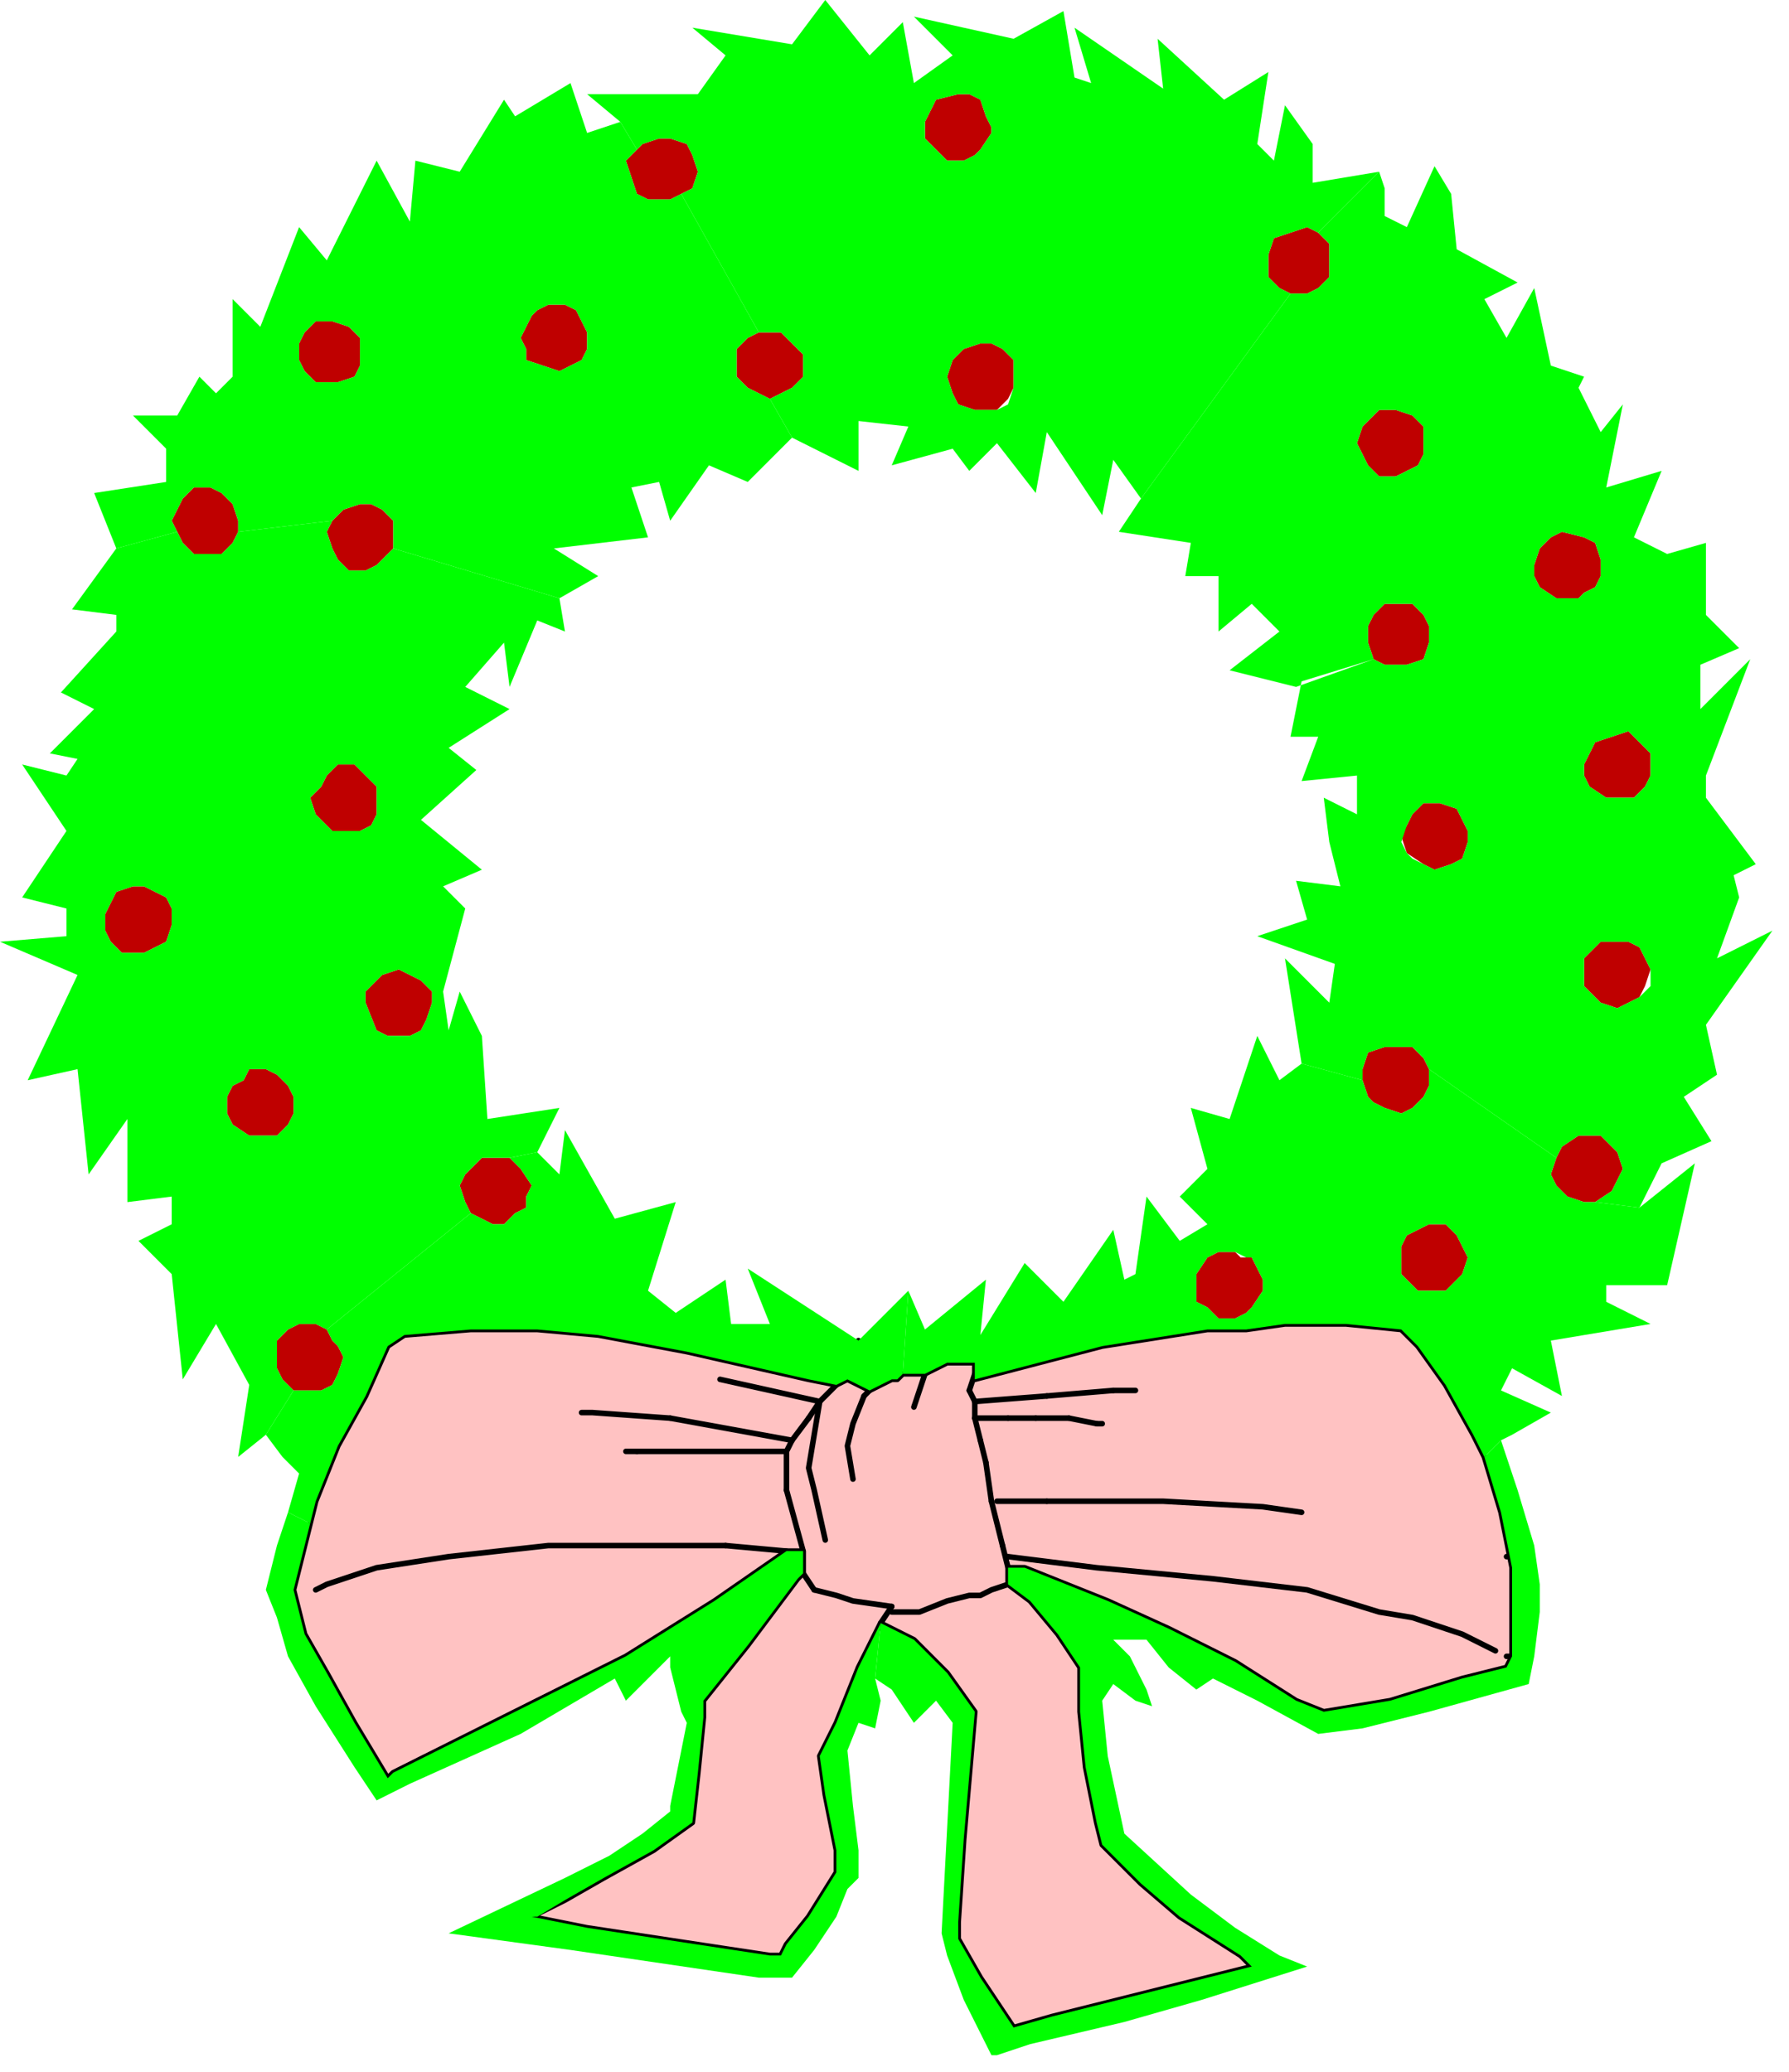 <?xml version="1.0" encoding="UTF-8" standalone="no"?>
<svg
   xmlns:dc="http://purl.org/dc/elements/1.1/"
   xmlns:cc="http://creativecommons.org/ns#"
   xmlns:rdf="http://www.w3.org/1999/02/22-rdf-syntax-ns#"
   xmlns:svg="http://www.w3.org/2000/svg"
   xmlns="http://www.w3.org/2000/svg"
   xmlns:sodipodi="http://sodipodi.sourceforge.net/DTD/sodipodi-0.dtd"
   xmlns:inkscape="http://www.inkscape.org/namespaces/inkscape"
   version="1.0"
   width="85.46mm"
   height="98.954mm"
   id="svg157"
   sodipodi:docname="DECOR003.WMF">
  <sodipodi:namedview
     pagecolor="#ffffff"
     bordercolor="#666666"
     borderopacity="1"
     objecttolerance="10"
     gridtolerance="10"
     guidetolerance="10"
     inkscape:pageopacity="0"
     inkscape:pageshadow="2"
     inkscape:window-width="640"
     inkscape:window-height="480"
     id="namedview159" />
  <defs
     id="defs3">
    <pattern
       id="WMFhbasepattern"
       patternUnits="userSpaceOnUse"
       width="6"
       height="6"
       x="0"
       y="0" />
  </defs>
  <path
     style="fill:#ffc2c2;fill-rule:evenodd;fill-opacity:1;stroke:#000000;stroke-width:1px;stroke-linecap:round;stroke-linejoin:round;stroke-miterlimit:4;stroke-dasharray:none;stroke-opacity:1;"
     d="  M 182,283   L 185,283   L 200,289   L 211,294   L 223,300   L 234,307   L 239,309   L 251,307   L 264,303   L 272,301   L 273,299   L 273,291   L 273,283   L 271,273   L 268,263   L 266,259   L 261,250   L 256,243   L 253,240   L 243,239   L 232,239   L 225,240   L 218,240   L 199,243   L 176,249   L 176,248   L 176,246   L 171,246   L 169,247   L 167,248   L 163,248   L 162,249   L 161,249   L 159,250   L 157,251   L 153,249   L 151,250   L 146,249   L 124,244   L 108,241   L 97,240   L 85,240   L 73,241   L 70,243   L 66,252   L 61,261   L 57,271   L 56,275   L 53,287   L 55,295   L 59,302   L 64,311   L 70,321   L 70,321   L 71,320   L 85,313   L 99,306   L 113,299   L 129,289   L 142,280   L 141,280   L 145,280   L 145,284   L 144,285   L 135,297   L 127,307   L 127,310   L 126,320   L 125,329   L 118,334   L 109,339   L 102,343   L 96,346   L 106,348   L 139,353   L 141,353   L 142,351   L 146,346   L 151,338   L 151,334   L 149,324   L 148,317   L 151,311   L 155,301   L 159,293   L 165,296   L 171,302   L 176,309   L 174,332   L 173,347   L 173,350   L 177,357   L 183,366   L 183,366   L 190,364   L 226,355   L 224,353   L 213,346   L 206,340   L 199,333   L 198,329   L 196,319   L 195,309   L 195,301   L 191,295   L 186,289   L 182,286   L 182,283  z "
     id="path5" />
  <path
     style="fill:#bf0000;fill-rule:evenodd;fill-opacity:1;stroke:none;"
     d="  M 52,196   L 50,194   L 48,193   L 45,193   L 44,195   L 42,196   L 41,198   L 41,201   L 42,203   L 45,205   L 50,205   L 52,203   L 53,201   L 53,198   L 52,196  z "
     id="path7" />
  <path
     style="fill:#bf0000;fill-rule:evenodd;fill-opacity:1;stroke:none;"
     d="  M 78,181   L 78,179   L 76,177   L 74,176   L 72,175   L 69,176   L 68,177   L 66,179   L 66,181   L 68,186   L 70,187   L 72,187   L 74,187   L 76,186   L 77,184   L 78,181  z "
     id="path9" />
  <path
     style="fill:#bf0000;fill-rule:evenodd;fill-opacity:1;stroke:none;"
     d="  M 26,160   L 24,160   L 21,161   L 20,163   L 19,165   L 19,168   L 20,170   L 22,172   L 25,172   L 26,172   L 28,171   L 30,170   L 31,167   L 31,164   L 30,162   L 28,161   L 26,160  z "
     id="path11" />
  <path
     style="fill:#bf0000;fill-rule:evenodd;fill-opacity:1;stroke:none;"
     d="  M 53,251   L 55,251   L 58,251   L 60,250   L 61,248   L 62,245   L 61,243   L 60,242   L 59,240   L 57,239   L 54,239   L 52,240   L 50,242   L 50,244   L 50,247   L 51,249   L 53,251  z "
     id="path13" />
  <path
     style="fill:#bf0000;fill-rule:evenodd;fill-opacity:1;stroke:none;"
     d="  M 85,219   L 87,220   L 89,221   L 91,221   L 93,219   L 95,218   L 95,216   L 96,214   L 94,211   L 92,209   L 89,209   L 89,209   L 87,209   L 84,212   L 83,214   L 84,217   L 85,219  z "
     id="path15" />
  <path
     style="fill:#bf0000;fill-rule:evenodd;fill-opacity:1;stroke:none;"
     d="  M 66,140   L 68,142   L 68,144   L 68,147   L 67,149   L 65,150   L 62,150   L 60,150   L 59,149   L 57,147   L 56,144   L 56,144   L 58,142   L 59,140   L 61,138   L 64,138   L 66,140  z "
     id="path17" />
  <path
     style="fill:#bf0000;fill-rule:evenodd;fill-opacity:1;stroke:none;"
     d="  M 35,88   L 33,90   L 32,92   L 31,94   L 32,96   L 33,98   L 35,100   L 38,100   L 40,100   L 42,98   L 43,96   L 43,94   L 42,91   L 40,89   L 38,88   L 35,88  z "
     id="path19" />
  <path
     style="fill:#bf0000;fill-rule:evenodd;fill-opacity:1;stroke:none;"
     d="  M 62,92   L 60,94   L 59,96   L 60,99   L 61,101   L 63,103   L 66,103   L 68,102   L 70,100   L 71,99   L 71,96   L 71,94   L 69,92   L 67,91   L 65,91   L 62,92  z "
     id="path21" />
  <path
     style="fill:#bf0000;fill-rule:evenodd;fill-opacity:1;stroke:none;"
     d="  M 57,58   L 55,60   L 54,62   L 54,65   L 55,67   L 57,69   L 59,69   L 61,69   L 64,68   L 65,66   L 65,64   L 65,61   L 63,59   L 60,58   L 57,58  z "
     id="path23" />
  <path
     style="fill:#bf0000;fill-rule:evenodd;fill-opacity:1;stroke:none;"
     d="  M 99,55   L 97,56   L 96,57   L 95,59   L 94,61   L 95,63   L 95,65   L 98,66   L 101,67   L 103,66   L 105,65   L 106,63   L 106,60   L 105,58   L 104,56   L 102,55   L 99,55  z "
     id="path25" />
  <path
     style="fill:#bf0000;fill-rule:evenodd;fill-opacity:1;stroke:none;"
     d="  M 116,26   L 115,27   L 113,29   L 114,32   L 115,35   L 117,36   L 121,36   L 123,35   L 125,34   L 126,31   L 125,28   L 124,26   L 121,25   L 119,25   L 116,26  z "
     id="path27" />
  <path
     style="fill:#bf0000;fill-rule:evenodd;fill-opacity:1;stroke:none;"
     d="  M 139,60   L 137,60   L 135,61   L 133,63   L 133,65   L 133,68   L 135,70   L 137,71   L 139,72   L 141,71   L 143,70   L 145,68   L 145,66   L 145,64   L 143,62   L 141,60   L 139,60  z "
     id="path29" />
  <path
     style="fill:#bf0000;fill-rule:evenodd;fill-opacity:1;stroke:none;"
     d="  M 174,63   L 172,65   L 171,68   L 172,71   L 173,73   L 176,74   L 179,74   L 180,74   L 182,72   L 183,70   L 183,67   L 183,65   L 181,63   L 179,62   L 177,62   L 174,63  z "
     id="path31" />
  <path
     style="fill:#bf0000;fill-rule:evenodd;fill-opacity:1;stroke:none;"
     d="  M 169,18   L 168,20   L 167,22   L 167,25   L 169,27   L 171,29   L 174,29   L 176,28   L 177,27   L 179,24   L 179,23   L 178,21   L 177,18   L 175,17   L 173,17   L 169,18  z "
     id="path33" />
  <path
     style="fill:#bf0000;fill-rule:evenodd;fill-opacity:1;stroke:none;"
     d="  M 233,42   L 230,43   L 229,46   L 229,48   L 229,50   L 231,52   L 233,53   L 236,53   L 238,52   L 240,50   L 240,47   L 240,44   L 238,42   L 236,41   L 233,42  z "
     id="path35" />
  <path
     style="fill:#bf0000;fill-rule:evenodd;fill-opacity:1;stroke:none;"
     d="  M 249,74   L 248,75   L 246,77   L 245,80   L 246,82   L 247,84   L 249,86   L 252,86   L 254,85   L 256,84   L 257,82   L 257,79   L 257,77   L 255,75   L 252,74   L 249,74  z "
     id="path37" />
  <path
     style="fill:#bf0000;fill-rule:evenodd;fill-opacity:1;stroke:none;"
     d="  M 250,109   L 248,111   L 247,113   L 247,116   L 248,119   L 250,120   L 254,120   L 257,119   L 258,116   L 258,113   L 257,111   L 255,109   L 253,109   L 250,109  z "
     id="path39" />
  <path
     style="fill:#bf0000;fill-rule:evenodd;fill-opacity:1;stroke:none;"
     d="  M 282,96   L 280,97   L 278,99   L 277,102   L 277,104   L 278,106   L 281,108   L 284,108   L 285,108   L 286,107   L 288,106   L 289,104   L 289,101   L 288,98   L 286,97   L 282,96  z "
     id="path41" />
  <path
     style="fill:#bf0000;fill-rule:evenodd;fill-opacity:1;stroke:none;"
     d="  M 291,133   L 288,134   L 287,136   L 286,138   L 286,140   L 287,142   L 290,144   L 292,144   L 295,144   L 297,142   L 298,140   L 298,138   L 298,136   L 296,134   L 294,132   L 291,133  z "
     id="path43" />
  <path
     style="fill:#bf0000;fill-rule:evenodd;fill-opacity:1;stroke:none;"
     d="  M 257,145   L 255,147   L 254,149   L 253,151   L 254,154   L 257,156   L 259,157   L 262,156   L 264,155   L 265,152   L 265,150   L 264,148   L 263,146   L 260,145   L 257,145  z "
     id="path45" />
  <path
     style="fill:#bf0000;fill-rule:evenodd;fill-opacity:1;stroke:none;"
     d="  M 289,170   L 286,173   L 286,175   L 286,178   L 288,180   L 289,181   L 292,182   L 294,181   L 296,180   L 297,178   L 298,175   L 297,173   L 296,171   L 294,170   L 291,170   L 289,170  z "
     id="path47" />
  <path
     style="fill:#bf0000;fill-rule:evenodd;fill-opacity:1;stroke:none;"
     d="  M 250,189   L 247,190   L 246,193   L 246,195   L 247,198   L 248,199   L 250,200   L 253,201   L 255,200   L 257,198   L 258,196   L 258,193   L 257,191   L 255,189   L 253,189   L 250,189  z "
     id="path49" />
  <path
     style="fill:#bf0000;fill-rule:evenodd;fill-opacity:1;stroke:none;"
     d="  M 287,205   L 285,205   L 282,207   L 281,209   L 280,212   L 281,214   L 283,216   L 286,217   L 288,217   L 291,215   L 292,213   L 293,211   L 292,208   L 291,207   L 289,205   L 287,205  z "
     id="path51" />
  <path
     style="fill:#bf0000;fill-rule:evenodd;fill-opacity:1;stroke:none;"
     d="  M 258,221   L 256,222   L 254,223   L 253,225   L 253,229   L 253,230   L 254,231   L 256,233   L 259,233   L 261,233   L 263,231   L 264,230   L 265,227   L 264,225   L 263,223   L 261,221   L 258,221  z "
     id="path53" />
  <path
     style="fill:#bf0000;fill-rule:evenodd;fill-opacity:1;stroke:none;"
     d="  M 220,226   L 218,227   L 216,230   L 216,233   L 216,235   L 218,236   L 220,238   L 223,238   L 225,237   L 226,236   L 228,233   L 228,231   L 227,229   L 226,227   L 224,227   L 223,226   L 220,226  z "
     id="path55" />
  <path
     style="fill:none;stroke:#000000;stroke-width:1px;stroke-linecap:round;stroke-linejoin:round;stroke-miterlimit:4;stroke-dasharray:none;stroke-opacity:1;"
     d="  M 272,281   L 273,281  "
     id="path57" />
  <path
     style="fill:none;stroke:#000000;stroke-width:1px;stroke-linecap:round;stroke-linejoin:round;stroke-miterlimit:4;stroke-dasharray:none;stroke-opacity:1;"
     d="  M 272,299   L 273,299  "
     id="path59" />
  <path
     style="fill:none;stroke:#000000;stroke-width:1px;stroke-linecap:round;stroke-linejoin:round;stroke-miterlimit:4;stroke-dasharray:none;stroke-opacity:1;"
     d="  M 270,298   L 264,295   L 255,292   L 249,291   L 236,287   L 219,285   L 198,283   L 182,281  "
     id="path61" />
  <path
     style="fill:none;stroke:#000000;stroke-width:1px;stroke-linecap:round;stroke-linejoin:round;stroke-miterlimit:4;stroke-dasharray:none;stroke-opacity:1;"
     d="  M 176,253   L 189,252  "
     id="path63" />
  <path
     style="fill:none;stroke:#000000;stroke-width:1px;stroke-linecap:round;stroke-linejoin:round;stroke-miterlimit:4;stroke-dasharray:none;stroke-opacity:1;"
     d="  M 189,252   L 201,251  "
     id="path65" />
  <path
     style="fill:none;stroke:#000000;stroke-width:1px;stroke-linecap:round;stroke-linejoin:round;stroke-miterlimit:4;stroke-dasharray:none;stroke-opacity:1;"
     d="  M 201,251   L 205,251  "
     id="path67" />
  <path
     style="fill:none;stroke:#000000;stroke-width:1px;stroke-linecap:round;stroke-linejoin:round;stroke-miterlimit:4;stroke-dasharray:none;stroke-opacity:1;"
     d="  M 176,256   L 177,260  "
     id="path69" />
  <path
     style="fill:none;stroke:#000000;stroke-width:1px;stroke-linecap:round;stroke-linejoin:round;stroke-miterlimit:4;stroke-dasharray:none;stroke-opacity:1;"
     d="  M 177,260   L 178,264  "
     id="path71" />
  <path
     style="fill:none;stroke:#000000;stroke-width:1px;stroke-linecap:round;stroke-linejoin:round;stroke-miterlimit:4;stroke-dasharray:none;stroke-opacity:1;"
     d="  M 178,264   L 179,271  "
     id="path73" />
  <path
     style="fill:none;stroke:#000000;stroke-width:1px;stroke-linecap:round;stroke-linejoin:round;stroke-miterlimit:4;stroke-dasharray:none;stroke-opacity:1;"
     d="  M 179,271   L 181,279  "
     id="path75" />
  <path
     style="fill:none;stroke:#000000;stroke-width:1px;stroke-linecap:round;stroke-linejoin:round;stroke-miterlimit:4;stroke-dasharray:none;stroke-opacity:1;"
     d="  M 181,279   L 182,283  "
     id="path77" />
  <path
     style="fill:none;stroke:#000000;stroke-width:1px;stroke-linecap:round;stroke-linejoin:round;stroke-miterlimit:4;stroke-dasharray:none;stroke-opacity:1;"
     d="  M 180,271   L 189,271  "
     id="path79" />
  <path
     style="fill:none;stroke:#000000;stroke-width:1px;stroke-linecap:round;stroke-linejoin:round;stroke-miterlimit:4;stroke-dasharray:none;stroke-opacity:1;"
     d="  M 189,271   L 210,271   L 228,272   L 235,273  "
     id="path81" />
  <path
     style="fill:none;stroke:#000000;stroke-width:1px;stroke-linecap:round;stroke-linejoin:round;stroke-miterlimit:4;stroke-dasharray:none;stroke-opacity:1;"
     d="  M 167,248   L 165,254  "
     id="path83" />
  <path
     style="fill:none;stroke:#000000;stroke-width:1px;stroke-linecap:round;stroke-linejoin:round;stroke-miterlimit:4;stroke-dasharray:none;stroke-opacity:1;"
     d="  M 155,242   L 155,242  "
     id="path85" />
  <path
     style="fill:none;stroke:#000000;stroke-width:1px;stroke-linecap:round;stroke-linejoin:round;stroke-miterlimit:4;stroke-dasharray:none;stroke-opacity:1;"
     d="  M 157,251   L 156,252  "
     id="path87" />
  <path
     style="fill:none;stroke:#000000;stroke-width:1px;stroke-linecap:round;stroke-linejoin:round;stroke-miterlimit:4;stroke-dasharray:none;stroke-opacity:1;"
     d="  M 156,252   L 154,257   L 153,261   L 154,267   L 154,267  "
     id="path89" />
  <path
     style="fill:none;stroke:#000000;stroke-width:1px;stroke-linecap:round;stroke-linejoin:round;stroke-miterlimit:4;stroke-dasharray:none;stroke-opacity:1;"
     d="  M 143,260   L 142,262  "
     id="path91" />
  <path
     style="fill:none;stroke:#000000;stroke-width:1px;stroke-linecap:round;stroke-linejoin:round;stroke-miterlimit:4;stroke-dasharray:none;stroke-opacity:1;"
     d="  M 142,262   L 115,262  "
     id="path93" />
  <path
     style="fill:none;stroke:#000000;stroke-width:1px;stroke-linecap:round;stroke-linejoin:round;stroke-miterlimit:4;stroke-dasharray:none;stroke-opacity:1;"
     d="  M 115,262   L 113,262  "
     id="path95" />
  <path
     style="fill:none;stroke:#000000;stroke-width:1px;stroke-linecap:round;stroke-linejoin:round;stroke-miterlimit:4;stroke-dasharray:none;stroke-opacity:1;"
     d="  M 142,262   L 142,269  "
     id="path97" />
  <path
     style="fill:none;stroke:#000000;stroke-width:1px;stroke-linecap:round;stroke-linejoin:round;stroke-miterlimit:4;stroke-dasharray:none;stroke-opacity:1;"
     d="  M 147,287   L 151,288   L 154,289   L 161,290  "
     id="path99" />
  <path
     style="fill:none;stroke:#000000;stroke-width:1px;stroke-linecap:round;stroke-linejoin:round;stroke-miterlimit:4;stroke-dasharray:none;stroke-opacity:1;"
     d="  M 130,249   L 148,253  "
     id="path101" />
  <path
     style="fill:none;stroke:#000000;stroke-width:1px;stroke-linecap:round;stroke-linejoin:round;stroke-miterlimit:4;stroke-dasharray:none;stroke-opacity:1;"
     d="  M 148,253   L 146,256  "
     id="path103" />
  <path
     style="fill:none;stroke:#000000;stroke-width:1px;stroke-linecap:round;stroke-linejoin:round;stroke-miterlimit:4;stroke-dasharray:none;stroke-opacity:1;"
     d="  M 146,256   L 143,260  "
     id="path105" />
  <path
     style="fill:none;stroke:#000000;stroke-width:1px;stroke-linecap:round;stroke-linejoin:round;stroke-miterlimit:4;stroke-dasharray:none;stroke-opacity:1;"
     d="  M 143,260   L 121,256  "
     id="path107" />
  <path
     style="fill:none;stroke:#000000;stroke-width:1px;stroke-linecap:round;stroke-linejoin:round;stroke-miterlimit:4;stroke-dasharray:none;stroke-opacity:1;"
     d="  M 121,256   L 107,255   L 105,255  "
     id="path109" />
  <path
     style="fill:none;stroke:#000000;stroke-width:1px;stroke-linecap:round;stroke-linejoin:round;stroke-miterlimit:4;stroke-dasharray:none;stroke-opacity:1;"
     d="  M 176,248   L 175,251  "
     id="path111" />
  <path
     style="fill:none;stroke:#000000;stroke-width:1px;stroke-linecap:round;stroke-linejoin:round;stroke-miterlimit:4;stroke-dasharray:none;stroke-opacity:1;"
     d="  M 175,251   L 176,253  "
     id="path113" />
  <path
     style="fill:none;stroke:#000000;stroke-width:1px;stroke-linecap:round;stroke-linejoin:round;stroke-miterlimit:4;stroke-dasharray:none;stroke-opacity:1;"
     d="  M 176,253   L 176,256  "
     id="path115" />
  <path
     style="fill:none;stroke:#000000;stroke-width:1px;stroke-linecap:round;stroke-linejoin:round;stroke-miterlimit:4;stroke-dasharray:none;stroke-opacity:1;"
     d="  M 176,256   L 182,256  "
     id="path117" />
  <path
     style="fill:none;stroke:#000000;stroke-width:1px;stroke-linecap:round;stroke-linejoin:round;stroke-miterlimit:4;stroke-dasharray:none;stroke-opacity:1;"
     d="  M 182,256   L 187,256  "
     id="path119" />
  <path
     style="fill:none;stroke:#000000;stroke-width:1px;stroke-linecap:round;stroke-linejoin:round;stroke-miterlimit:4;stroke-dasharray:none;stroke-opacity:1;"
     d="  M 187,256   L 193,256  "
     id="path121" />
  <path
     style="fill:none;stroke:#000000;stroke-width:1px;stroke-linecap:round;stroke-linejoin:round;stroke-miterlimit:4;stroke-dasharray:none;stroke-opacity:1;"
     d="  M 193,256   L 198,257  "
     id="path123" />
  <path
     style="fill:none;stroke:#000000;stroke-width:1px;stroke-linecap:round;stroke-linejoin:round;stroke-miterlimit:4;stroke-dasharray:none;stroke-opacity:1;"
     d="  M 198,257   L 199,257  "
     id="path125" />
  <path
     style="fill:none;stroke:#000000;stroke-width:1px;stroke-linecap:round;stroke-linejoin:round;stroke-miterlimit:4;stroke-dasharray:none;stroke-opacity:1;"
     d="  M 159,293   L 161,290  "
     id="path127" />
  <path
     style="fill:none;stroke:#000000;stroke-width:1px;stroke-linecap:round;stroke-linejoin:round;stroke-miterlimit:4;stroke-dasharray:none;stroke-opacity:1;"
     d="  M 149,278   L 147,269   L 146,265   L 147,259   L 148,253  "
     id="path129" />
  <path
     style="fill:none;stroke:#000000;stroke-width:1px;stroke-linecap:round;stroke-linejoin:round;stroke-miterlimit:4;stroke-dasharray:none;stroke-opacity:1;"
     d="  M 148,253   L 151,250  "
     id="path131" />
  <path
     style="fill:none;stroke:#000000;stroke-width:1px;stroke-linecap:round;stroke-linejoin:round;stroke-miterlimit:4;stroke-dasharray:none;stroke-opacity:1;"
     d="  M 142,280   L 131,279  "
     id="path133" />
  <path
     style="fill:none;stroke:#000000;stroke-width:1px;stroke-linecap:round;stroke-linejoin:round;stroke-miterlimit:4;stroke-dasharray:none;stroke-opacity:1;"
     d="  M 131,279   L 123,279   L 99,279   L 81,281   L 68,283   L 59,286   L 57,287  "
     id="path135" />
  <path
     style="fill:none;stroke:#000000;stroke-width:1px;stroke-linecap:round;stroke-linejoin:round;stroke-miterlimit:4;stroke-dasharray:none;stroke-opacity:1;"
     d="  M 147,287   L 145,284   L 145,280   L 142,269  "
     id="path137" />
  <path
     style="fill:none;stroke:#000000;stroke-width:1px;stroke-linecap:round;stroke-linejoin:round;stroke-miterlimit:4;stroke-dasharray:none;stroke-opacity:1;"
     d="  M 182,286   L 179,287   L 177,288   L 175,288   L 171,289   L 166,291   L 161,291  "
     id="path139" />
  <path
     style="fill:#00ff00;fill-rule:evenodd;fill-opacity:1;stroke:none;"
     d="  M 271,260   L 268,263   L 271,273   L 273,283   L 273,291   L 273,299   L 272,301   L 264,303   L 251,307   L 239,309   L 234,307   L 223,300   L 211,294   L 200,289   L 185,283   L 182,283   L 182,286   L 186,289   L 191,295   L 195,301   L 195,309   L 196,319   L 198,329   L 199,333   L 206,340   L 213,346   L 224,353   L 226,355   L 190,364   L 183,366   L 183,366   L 177,357   L 173,350   L 173,347   L 174,332   L 176,309   L 171,302   L 165,296   L 159,293   L 158,303   L 161,305   L 165,311   L 169,307   L 172,311   L 171,330   L 170,349   L 171,353   L 174,361   L 179,371   L 180,371   L 186,369   L 203,365   L 217,361   L 236,355   L 231,353   L 223,348   L 215,342   L 203,331   L 200,317   L 199,307   L 201,304   L 205,307   L 208,308   L 207,305   L 204,299   L 201,296   L 207,296   L 211,301   L 216,305   L 219,303   L 227,307   L 238,313   L 246,312   L 258,309   L 276,304   L 277,299   L 278,291   L 278,286   L 277,279   L 274,269   L 271,260  z "
     id="path141" />
  <path
     style="fill:#00ff00;fill-rule:evenodd;fill-opacity:1;stroke:none;"
     d="  M 159,293   L 155,301   L 151,311   L 148,317   L 149,324   L 151,334   L 151,338   L 146,346   L 142,351   L 141,353   L 139,353   L 106,348   L 96,346   L 97,346   L 102,343   L 109,339   L 118,334   L 125,329   L 126,320   L 127,310   L 127,307   L 135,297   L 144,285   L 145,284   L 145,280   L 142,280   L 129,289   L 113,299   L 99,306   L 85,313   L 71,320   L 70,321   L 70,321   L 64,311   L 59,302   L 55,295   L 53,287   L 56,275   L 52,273   L 50,279   L 49,283   L 48,287   L 50,292   L 52,299   L 57,308   L 64,319   L 68,325   L 74,322   L 94,313   L 111,303   L 112,305   L 113,307   L 117,303   L 119,301   L 121,299   L 121,301   L 122,305   L 123,309   L 124,311   L 123,316   L 121,326   L 121,327   L 116,331   L 110,335   L 102,339   L 81,349   L 81,349   L 103,352   L 137,357   L 143,357   L 147,352   L 151,346   L 153,341   L 155,339   L 155,334   L 154,326   L 153,316   L 155,311   L 158,312   L 159,307   L 158,303   L 159,293  z "
     id="path143" />
  <path
     style="fill:#00ff00;fill-rule:evenodd;fill-opacity:1;stroke:none;"
     d="  M 164,233   L 155,242   L 135,229   L 139,239   L 132,239   L 131,231   L 122,237   L 117,233   L 122,217   L 111,220   L 102,204   L 101,212   L 97,208   L 92,209   L 94,211   L 96,214   L 95,216   L 95,218   L 93,219   L 91,221   L 89,221   L 87,220   L 85,219   L 59,240   L 60,242   L 61,243   L 62,245   L 61,248   L 60,250   L 58,251   L 55,251   L 53,251   L 48,259   L 51,263   L 54,266   L 52,273   L 56,275   L 57,271   L 61,261   L 66,252   L 70,243   L 73,241   L 85,240   L 97,240   L 108,241   L 124,244   L 146,249   L 151,250   L 153,249   L 157,251   L 159,250   L 161,249   L 162,249   L 163,248   L 164,233  z "
     id="path145" />
  <path
     style="fill:#00ff00;fill-rule:evenodd;fill-opacity:1;stroke:none;"
     d="  M 43,263   L 45,250   L 39,239   L 33,249   L 31,230   L 25,224   L 31,221   L 31,216   L 23,217   L 23,202   L 16,212   L 14,193   L 5,195   L 14,176   L 0,170   L 12,169   L 12,164   L 4,162   L 12,150   L 4,138   L 12,140   L 14,137   L 9,136   L 17,128   L 11,125   L 21,114   L 21,111   L 13,110   L 21,99   L 32,96   L 33,98   L 35,100   L 38,100   L 38,100   L 40,100   L 42,98   L 43,96   L 60,94   L 59,96   L 60,99   L 61,101   L 63,103   L 66,103   L 68,102   L 70,100   L 71,99   L 101,108   L 102,114   L 97,112   L 92,124   L 91,116   L 84,124   L 92,128   L 81,135   L 66,140   L 64,138   L 61,138   L 59,140   L 58,142   L 56,144   L 56,144   L 28,161   L 26,160   L 24,160   L 21,161   L 20,163   L 19,165   L 19,168   L 20,170   L 22,172   L 25,172   L 26,172   L 28,171   L 30,170   L 31,167   L 31,164   L 30,162   L 28,161   L 56,144   L 57,147   L 59,149   L 60,150   L 62,150   L 65,150   L 67,149   L 68,147   L 68,144   L 68,142   L 66,140   L 81,135   L 86,139   L 76,148   L 87,157   L 80,160   L 84,164   L 80,179   L 78,181   L 78,179   L 76,177   L 74,176   L 72,175   L 69,176   L 68,177   L 66,179   L 66,181   L 68,186   L 52,196   L 50,194   L 48,193   L 45,193   L 44,195   L 42,196   L 41,198   L 41,201   L 42,203   L 45,205   L 50,205   L 52,203   L 53,201   L 53,198   L 52,196   L 68,186   L 70,187   L 72,187   L 74,187   L 76,186   L 77,184   L 78,181   L 80,179   L 81,186   L 83,179   L 87,187   L 88,202   L 101,200   L 97,208   L 92,209   L 89,209   L 89,209   L 87,209   L 84,212   L 83,214   L 84,217   L 85,219   L 59,240   L 57,239   L 54,239   L 52,240   L 50,242   L 50,244   L 50,247   L 51,249   L 53,251   L 48,259   L 43,263  z "
     id="path147" />
  <path
     style="fill:#00ff00;fill-rule:evenodd;fill-opacity:1;stroke:none;"
     d="  M 21,99   L 17,89   L 30,87   L 30,81   L 24,75   L 32,75   L 36,68   L 39,71   L 42,68   L 42,54   L 47,59   L 54,62   L 54,65   L 55,67   L 57,69   L 59,69   L 61,69   L 64,68   L 65,66   L 65,64   L 65,61   L 63,59   L 60,58   L 57,58   L 55,60   L 54,62   L 47,59   L 54,41   L 59,47   L 68,29   L 74,40   L 75,29   L 83,31   L 91,18   L 93,21   L 103,15   L 106,24   L 112,22   L 115,27   L 113,29   L 114,32   L 115,35   L 117,36   L 121,36   L 123,35   L 137,60   L 135,61   L 133,63   L 133,65   L 133,68   L 135,70   L 137,71   L 139,72   L 143,79   L 135,87   L 128,84   L 121,94   L 119,87   L 114,88   L 103,66   L 105,65   L 106,63   L 106,60   L 105,58   L 104,56   L 102,55   L 99,55   L 97,56   L 96,57   L 95,59   L 94,61   L 95,63   L 95,65   L 98,66   L 101,67   L 103,66   L 114,88   L 117,97   L 100,99   L 108,104   L 101,108   L 71,99   L 71,96   L 71,94   L 69,92   L 67,91   L 65,91   L 62,92   L 60,94   L 43,96   L 43,94   L 42,91   L 40,89   L 38,88   L 35,88   L 33,90   L 32,92   L 31,94   L 32,96   L 21,99  z "
     id="path149" />
  <path
     style="fill:#00ff00;fill-rule:evenodd;fill-opacity:1;stroke:none;"
     d="  M 112,22   L 106,17   L 126,17   L 131,10   L 125,5   L 143,8   L 149,0   L 157,10   L 163,4   L 165,15   L 172,10   L 173,17   L 169,18   L 168,20   L 167,22   L 167,25   L 169,27   L 171,29   L 174,29   L 176,28   L 177,27   L 179,24   L 179,23   L 178,21   L 177,18   L 175,17   L 173,17   L 172,10   L 165,3   L 183,7   L 192,2   L 194,14   L 197,15   L 194,5   L 210,16   L 209,7   L 221,18   L 229,13   L 227,26   L 230,29   L 232,19   L 237,26   L 237,33   L 249,31   L 238,42   L 236,41   L 233,42   L 230,43   L 229,46   L 229,48   L 229,50   L 231,52   L 233,53   L 206,90   L 201,83   L 199,93   L 189,78   L 187,89   L 180,80   L 179,74   L 180,74   L 182,73   L 183,70   L 183,67   L 183,65   L 181,63   L 179,62   L 177,62   L 174,63   L 172,65   L 171,68   L 172,71   L 173,73   L 176,74   L 179,74   L 180,80   L 175,85   L 172,81   L 161,84   L 164,77   L 155,76   L 155,85   L 143,79   L 139,72   L 141,71   L 143,70   L 145,68   L 145,66   L 145,64   L 143,62   L 141,60   L 139,60   L 137,60   L 123,35   L 125,34   L 126,31   L 125,28   L 124,26   L 121,25   L 119,25   L 116,26   L 115,27   L 112,22  z "
     id="path151" />
  <path
     style="fill:#00ff00;fill-rule:evenodd;fill-opacity:1;stroke:none;"
     d="  M 233,53   L 236,53   L 238,52   L 240,50   L 240,47   L 240,44   L 238,42   L 249,31   L 250,34   L 250,39   L 254,41   L 259,30   L 262,35   L 263,45   L 274,51   L 268,54   L 272,61   L 277,52   L 280,66   L 257,77   L 255,75   L 252,74   L 249,74   L 248,75   L 246,77   L 245,80   L 246,82   L 247,84   L 249,86   L 252,86   L 252,86   L 254,85   L 256,84   L 257,82   L 257,79   L 257,77   L 280,66   L 286,68   L 285,70   L 289,78   L 293,73   L 290,88   L 300,85   L 295,97   L 289,101   L 288,98   L 286,97   L 282,96   L 280,97   L 278,99   L 277,102   L 277,104   L 278,106   L 281,108   L 284,108   L 285,108   L 286,107   L 288,106   L 289,104   L 289,101   L 295,97   L 301,100   L 308,98   L 308,111   L 314,117   L 307,120   L 307,128   L 316,119   L 308,140   L 298,140   L 298,138   L 298,136   L 296,134   L 294,132   L 291,133   L 288,134   L 287,136   L 286,138   L 286,140   L 287,142   L 290,144   L 292,144   L 295,144   L 297,142   L 298,140   L 308,140   L 308,144   L 317,156   L 313,158   L 314,162   L 310,173   L 298,175   L 297,173   L 296,171   L 294,170   L 291,170   L 289,170   L 286,173   L 286,175   L 286,178   L 288,180   L 288,180   L 289,181   L 292,182   L 294,181   L 296,180   L 298,178   L 298,175   L 310,173   L 320,168   L 308,185   L 310,194   L 304,198   L 309,206   L 300,210   L 296,218   L 288,217   L 291,215   L 292,213   L 293,211   L 292,208   L 291,207   L 289,205   L 287,205   L 285,205   L 282,207   L 281,209   L 258,193   L 257,191   L 255,189   L 253,189   L 250,189   L 247,190   L 246,193   L 246,195   L 235,192   L 232,173   L 240,181   L 241,174   L 227,169   L 236,166   L 234,159   L 242,160   L 254,154   L 255,155   L 257,156   L 259,157   L 262,156   L 264,155   L 265,152   L 265,150   L 264,148   L 263,146   L 263,146   L 260,145   L 257,145   L 255,147   L 254,149   L 253,152   L 254,154   L 242,160   L 240,152   L 239,144   L 245,147   L 245,140   L 235,141   L 238,133   L 233,133   L 235,123   L 248,119   L 250,120   L 254,120   L 257,119   L 258,116   L 258,113   L 257,111   L 255,109   L 253,109   L 250,109   L 248,111   L 247,113   L 247,116   L 248,119   L 234,124   L 222,121   L 231,114   L 226,109   L 220,114   L 220,104   L 214,104   L 215,98   L 202,96   L 206,90   L 233,53  z "
     id="path153" />
  <path
     style="fill:#00ff00;fill-rule:evenodd;fill-opacity:1;stroke:none;"
     d="  M 268,263   L 271,260   L 273,259   L 259,233   L 256,233   L 254,231   L 253,230   L 253,229   L 253,225   L 254,223   L 256,222   L 258,221   L 261,221   L 263,223   L 264,225   L 265,227   L 264,230   L 263,231   L 261,233   L 259,233   L 273,259   L 280,255   L 271,251   L 273,247   L 282,252   L 280,242   L 298,239   L 290,235   L 290,232   L 301,232   L 306,210   L 296,218   L 288,217   L 286,217   L 283,216   L 281,214   L 280,212   L 281,209   L 258,193   L 258,196   L 257,198   L 255,200   L 253,201   L 250,200   L 248,199   L 247,198   L 246,195   L 235,192   L 231,195   L 227,187   L 222,202   L 215,200   L 218,211   L 213,216   L 218,221   L 213,224   L 218,227   L 220,226   L 223,226   L 225,227   L 226,227   L 227,229   L 228,231   L 228,233   L 226,236   L 225,237   L 223,238   L 220,238   L 218,236   L 216,235   L 216,233   L 216,230   L 218,227   L 213,224   L 207,216   L 205,230   L 203,231   L 201,222   L 192,235   L 185,228   L 177,241   L 178,231   L 167,240   L 164,233   L 163,248   L 167,248   L 169,247   L 171,246   L 176,246   L 176,248   L 176,249   L 199,243   L 218,240   L 225,240   L 232,239   L 243,239   L 253,240   L 256,243   L 261,250   L 266,259   L 268,263  z "
     id="path155" />
</svg>
